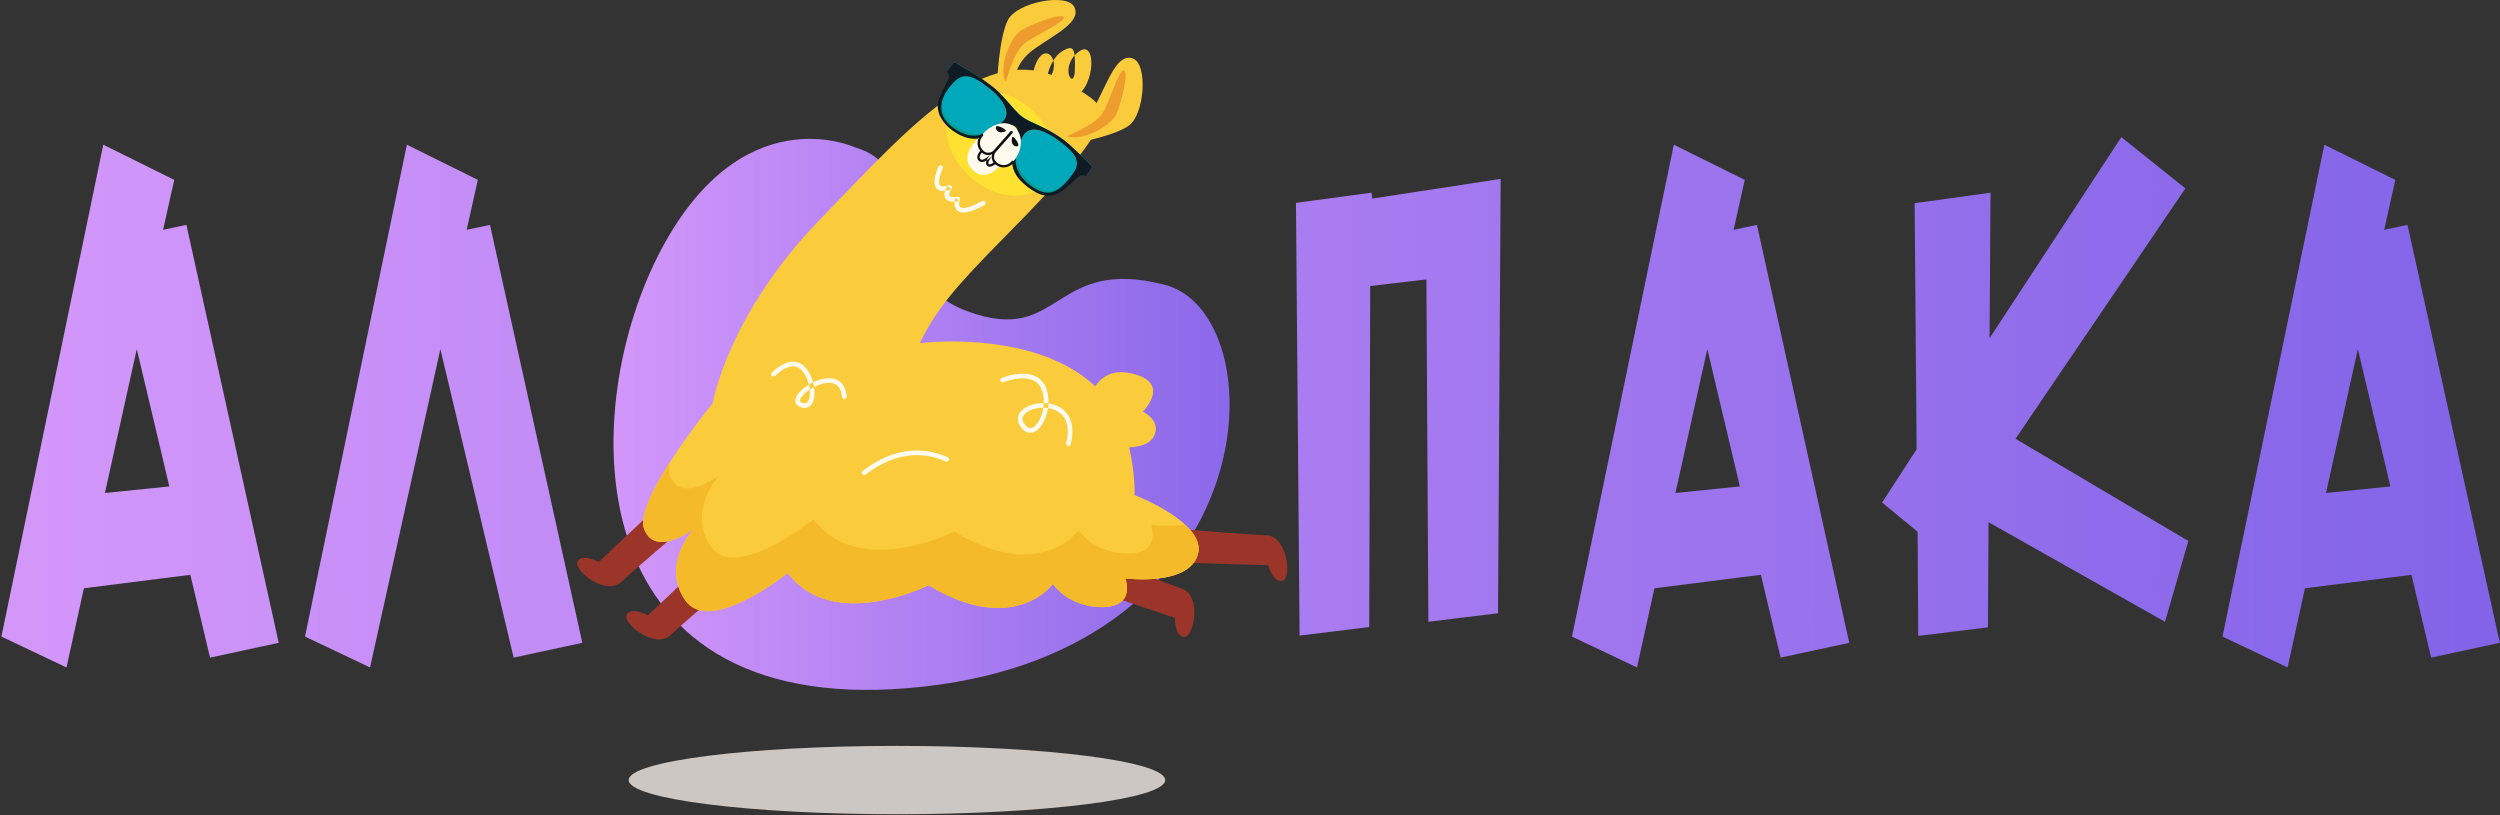 <?xml version="1.0" encoding="UTF-8"?> <svg xmlns="http://www.w3.org/2000/svg" width="1070" height="349" viewBox="0 0 1070 349" fill="none"><rect x="0" y="0" width="1070" height="349" fill="#333333" stroke="none"/> <path d="M119.297 275.125L89.906 281.453L81.469 246.016L35.906 251.781L28.453 285.672L0.609 272.453L44.203 61.938L74.578 76.984L69.797 98.359L79.781 96.25L119.297 275.125ZM72.469 208.188L58.547 149.406L44.906 211L72.469 208.188ZM158.391 285.672L130.547 272.453L174.141 61.938L204.516 76.984L199.734 98.359L209.719 96.25L249.234 275.125L219.844 281.453L188.484 149.406L158.391 285.672ZM642.281 76.562L641.156 262.469L611.344 266.125L610.5 119.594L586.453 122.406L586.031 268.375L556.219 272.031L554.672 86.828L587.016 82.469L587.297 85L642.281 76.562ZM791.484 275.125L762.094 281.453L753.656 246.016L708.094 251.781L700.641 285.672L672.797 272.453L716.391 61.938L746.766 76.984L741.984 98.359L751.969 96.25L791.484 275.125ZM744.656 208.188L730.734 149.406L717.094 211L744.656 208.188ZM936.609 231.531L926.625 266.125L851.109 223.516L850.828 268.516L821.016 272.172L820.734 227.594L805.547 215.078L820.312 192.297L819.469 86.969L851.953 82.469L851.531 144.766L907.922 58.703L935.344 80.641L862.641 187.797L936.609 231.531ZM1069.92 275.125L1040.53 281.453L1032.09 246.016L986.531 251.781L979.078 285.672L951.234 272.453L994.828 61.938L1025.2 76.984L1020.42 98.359L1030.41 96.25L1069.92 275.125ZM1023.09 208.188L1009.17 149.406L995.531 211L1023.09 208.188Z" fill="url(#paint0_linear)"></path> <path fill-rule="evenodd" clip-rule="evenodd" d="M365.829 63.033C365.829 63.033 316.688 40.218 281.586 109.543C246.485 178.873 247.361 310.504 395.665 293.832C543.968 277.159 546.601 134.115 498.337 121.829C474.813 115.841 463.797 121.944 454.011 128.046C443.719 134.465 434.786 140.883 414.094 133.236C373.726 118.318 399.177 72.686 365.829 63.033Z" fill="url(#paint1_linear)"></path> <path fill-rule="evenodd" clip-rule="evenodd" d="M383.892 348.494C320.486 348.494 269.085 341.946 269.085 333.868C269.085 325.791 320.486 319.241 383.892 319.241C447.299 319.241 498.701 325.791 498.701 333.868C498.701 341.946 447.299 348.494 383.892 348.494Z" fill="#CCC7C3"></path> <path fill-rule="evenodd" clip-rule="evenodd" d="M283.691 214.652L256.252 240.56C256.252 240.56 249.245 236.693 247.201 240.3C245.154 243.91 259.279 255.316 265.929 249.037C271.407 243.865 289.309 228.666 295.454 223.466C291.439 222.113 287.372 219.394 283.691 214.652Z" fill="#9C3529"></path> <path fill-rule="evenodd" clip-rule="evenodd" d="M505.027 240.823L542.747 241.905C542.747 241.905 544.968 249.596 548.965 248.491C552.964 247.383 551.04 229.331 541.899 229.069C534.369 228.854 510.964 226.942 502.941 226.272C504.824 230.069 505.777 234.868 505.027 240.823Z" fill="#9C3529"></path> <path fill-rule="evenodd" clip-rule="evenodd" d="M467.092 252.431L502.861 264.461C502.861 264.461 502.743 272.462 506.889 272.57C511.036 272.677 514.458 254.845 505.788 251.933C498.649 249.531 476.817 240.882 469.336 237.904C470.032 242.084 469.545 246.953 467.092 252.431Z" fill="#9C3529"></path> <path fill-rule="evenodd" clip-rule="evenodd" d="M304.753 237.435L277.313 263.343C277.313 263.343 270.307 259.476 268.263 263.082C266.216 266.693 280.34 278.099 286.991 271.818C292.469 266.648 310.37 251.449 316.516 246.25C312.501 244.896 308.433 242.177 304.753 237.435Z" fill="#9C3529"></path> <path fill-rule="evenodd" clip-rule="evenodd" d="M296.78 226.496C296.78 226.496 280.399 238.783 275.718 226.496C271.038 214.21 304.971 172.672 304.971 172.672C304.971 172.672 311.406 134.636 351.189 93.678C390.972 52.725 424.385 13.36 459.425 36.929C474.085 46.789 484.498 46.355 430.173 101.265C409.421 122.24 400.659 132.351 393.708 146.836C393.708 146.836 471.711 136.978 483.413 191.978C485.07 199.771 485.718 206.343 485.608 211.884C485.608 211.884 516.76 223.802 512.664 237.435C508.57 251.068 481.657 247.558 481.657 247.558C481.657 247.558 486.337 259.843 471.711 259.843C457.084 259.843 450.65 249.898 450.65 249.898C450.65 249.898 434.268 272.714 397.409 250.482C397.409 250.482 356.455 270.959 337.149 245.216C337.149 245.216 303.801 272.13 293.27 256.918C282.739 241.707 296.78 226.496 296.78 226.496Z" fill="#FACC3C"></path> <path fill-rule="evenodd" clip-rule="evenodd" d="M464.105 181.281C464.105 181.281 464.691 155.992 483.413 159.65C502.133 163.31 489.138 176.181 489.138 176.181C489.138 176.181 497.796 180.277 493.529 187.296C489.263 194.318 465.861 192.814 464.105 181.281Z" fill="#FACC3C"></path> <path fill-rule="evenodd" clip-rule="evenodd" d="M434.343 34.698C434.343 34.698 433.859 27.134 442.89 20.804C451.92 14.475 462.825 9.362 459.857 3.072C456.888 -3.218 435.291 0.924 431.405 8.536C427.518 16.148 426.78 35.181 426.78 35.181" fill="#FACC3C"></path> <path fill-rule="evenodd" clip-rule="evenodd" d="M430.194 34.873C427.485 28.427 432.339 15.736 437.292 12.858C442.609 9.774 454.681 5.408 455.281 7.394C455.883 9.378 445.913 13.662 439.45 17.855C432.985 22.049 430.769 36.242 430.194 34.873Z" fill="#ED9C2D"></path> <path fill-rule="evenodd" clip-rule="evenodd" d="M456.642 54.319C456.642 54.319 464.205 53.836 469.334 44.073C474.462 34.31 478.147 22.842 484.762 24.987C491.377 27.131 490.019 49.079 482.963 53.902C475.908 58.725 457.123 61.882 457.123 61.882" fill="#FACC3C"></path> <path fill-rule="evenodd" clip-rule="evenodd" d="M456.994 58.455C463.733 60.322 475.703 53.892 477.925 48.613C480.309 42.947 483.105 30.419 481.058 30.076C479.013 29.731 476.032 40.165 472.697 47.109C469.36 54.054 455.563 58.059 456.994 58.455Z" fill="#ED9C2D"></path> <path fill-rule="evenodd" clip-rule="evenodd" d="M434.616 83.768C428.332 83.768 421.351 81.125 415.497 75.973C404.831 66.59 401.949 52.434 409.056 44.355C412.262 40.712 416.955 38.927 422.118 38.927C428.401 38.927 435.382 41.569 441.236 46.72C451.902 56.105 454.787 70.26 447.677 78.338C444.472 81.982 439.779 83.768 434.616 83.768Z" fill="#FFE132"></path> <path fill-rule="evenodd" clip-rule="evenodd" d="M401.641 71.329C401.631 71.351 401.218 72.23 400.8 73.461C400.385 74.696 399.953 76.268 399.948 77.778C399.952 78.723 400.116 79.691 400.727 80.501C401.031 80.901 401.451 81.237 401.949 81.452C402.448 81.669 403.014 81.771 403.636 81.771C404.522 81.769 405.53 81.571 406.728 81.161L406.404 80.215L405.579 79.65C405.56 79.678 405.243 80.14 404.917 80.817C404.595 81.499 404.24 82.38 404.231 83.37C404.232 83.731 404.284 84.112 404.433 84.488C404.649 85.054 405.113 85.576 405.733 85.882C406.354 86.194 407.101 86.332 408.013 86.333C408.601 86.333 409.261 86.274 410.014 86.151L409.852 85.164L408.908 84.833C408.892 84.892 408.516 85.932 408.511 87.212C408.514 87.994 408.651 88.916 409.266 89.715C409.572 90.11 410 90.449 410.519 90.668C411.038 90.89 411.638 90.999 412.317 90.999C414.332 90.986 417.104 90.098 421.359 87.785C421.844 87.52 422.023 86.913 421.758 86.428C421.493 85.943 420.886 85.765 420.401 86.03C416.298 88.28 413.706 89.012 412.317 88.999C411.85 88.999 411.526 88.924 411.304 88.829C410.976 88.682 410.832 88.514 410.7 88.249C410.574 87.986 410.509 87.611 410.511 87.212C410.51 86.781 410.582 86.334 410.657 86.006C410.694 85.842 410.731 85.707 410.757 85.617L410.788 85.517L410.795 85.496L410.796 85.495C410.913 85.161 410.846 84.793 410.618 84.521C410.391 84.25 410.04 84.12 409.69 84.177C409.022 84.287 408.465 84.333 408.013 84.333C407.065 84.335 406.619 84.125 406.458 83.982C406.372 83.908 406.331 83.845 406.293 83.753C406.257 83.662 406.231 83.535 406.232 83.37C406.223 82.916 406.454 82.22 406.718 81.685C406.848 81.416 406.98 81.182 407.078 81.02L407.193 80.834L407.223 80.79L407.229 80.781C407.473 80.424 407.461 79.954 407.2 79.61C406.938 79.266 406.488 79.129 406.08 79.269C405.025 79.632 404.212 79.772 403.636 79.771C403.23 79.771 402.946 79.705 402.748 79.618C402.456 79.484 402.308 79.326 402.165 79.032C402.029 78.741 401.947 78.302 401.948 77.778C401.943 76.664 402.31 75.224 402.694 74.103C402.885 73.541 403.077 73.054 403.22 72.711C403.291 72.539 403.35 72.403 403.391 72.312L403.437 72.209L403.451 72.179C403.686 71.68 403.471 71.084 402.972 70.849C402.472 70.614 401.876 70.829 401.641 71.329Z" fill="#FFFAEE"></path> <path fill-rule="evenodd" clip-rule="evenodd" d="M444.293 71.629C443.301 72.759 441.58 72.869 440.45 71.875C439.322 70.881 439.211 69.161 440.205 68.032C441.199 66.903 442.918 66.794 444.046 67.787C445.177 68.781 445.288 70.501 444.293 71.629Z" fill="#101114"></path> <path fill-rule="evenodd" clip-rule="evenodd" d="M420.639 50.817C419.646 51.945 417.925 52.055 416.796 51.063C415.667 50.069 415.557 48.349 416.551 47.219C417.545 46.09 419.265 45.981 420.394 46.974C421.522 47.967 421.634 49.688 420.639 50.817Z" fill="#101114"></path> <path fill-rule="evenodd" clip-rule="evenodd" d="M453.591 60.506C451.809 59.157 449.955 57.925 447.944 56.946C446.428 56.21 444.862 55.623 443.166 55.484C440.975 55.308 439.21 56.067 438.014 57.951C436.629 60.127 435.592 62.467 435.038 64.989C434.191 68.82 434.756 72.406 437.162 75.588C438.976 77.986 441.306 79.796 443.939 81.215C445.293 81.944 446.737 82.42 448.294 82.448C450.413 82.488 452.209 81.64 453.811 80.344C456.252 78.361 458.23 75.957 459.909 73.317C461.096 71.451 461.343 69.451 460.329 67.396C459.93 66.588 459.413 65.859 458.826 65.178C457.287 63.392 455.456 61.931 453.591 60.506ZM422.137 36.848C421.54 36.402 420.957 35.943 420.35 35.517C419.016 34.582 417.638 33.722 416.114 33.122C414.3 32.411 412.505 32.314 410.727 33.233C409.538 33.85 408.562 34.727 407.673 35.712C405.944 37.629 404.471 39.716 403.576 42.159C402.14 46.083 402.766 49.609 405.688 52.656C407.232 54.261 409.046 55.509 411.017 56.521C414.705 58.419 418.5 58.509 422.298 56.922C425.08 55.76 427.46 53.969 429.466 51.7C430.581 50.442 430.96 48.99 430.622 47.346C430.288 45.721 429.496 44.311 428.538 42.986C426.777 40.556 424.586 38.564 422.137 36.848Z" fill="#00A8B9"></path> <path fill-rule="evenodd" clip-rule="evenodd" d="M402.696 40.893L416.607 32.69L420.183 34.669L403.005 44.225C403.005 44.225 402.736 41.944 402.696 40.893Z" fill="#00AABC"></path> <path fill-rule="evenodd" clip-rule="evenodd" d="M401.832 48.039L421.694 36.544L425.688 39.625L404.617 52.24C404.617 52.24 401.823 49.426 401.832 48.039Z" fill="#00AABC"></path> <path fill-rule="evenodd" clip-rule="evenodd" d="M434.663 64.81L448.576 56.608L452.151 58.587L434.974 68.142C434.974 68.142 434.705 65.862 434.663 64.81Z" fill="#00AABC"></path> <path fill-rule="evenodd" clip-rule="evenodd" d="M433.801 71.956L453.665 60.463L457.655 63.542L436.585 76.158C436.585 76.158 433.792 73.344 433.801 71.956Z" fill="#00AABC"></path> <path fill-rule="evenodd" clip-rule="evenodd" d="M453.634 60.452C451.848 59.104 449.998 57.867 447.999 56.872C446.493 56.123 444.94 55.519 443.267 55.349C441.107 55.129 439.391 55.827 438.254 57.629C436.939 59.713 435.971 61.962 435.48 64.398C434.73 68.1 435.365 71.593 437.8 74.734C439.637 77.103 441.967 78.911 444.591 80.343C445.938 81.082 447.368 81.575 448.901 81.639C450.986 81.723 452.735 80.939 454.282 79.714C456.64 77.844 458.532 75.552 460.125 73.027C461.253 71.242 461.454 69.303 460.411 67.287C459.999 66.495 459.475 65.776 458.882 65.103C457.329 63.333 455.498 61.875 453.634 60.452ZM422.176 36.797C421.58 36.352 420.995 35.893 420.388 35.466C419.057 34.529 417.681 33.664 416.168 33.049C414.37 32.319 412.603 32.184 410.871 33.041C409.718 33.611 408.776 34.442 407.923 35.378C406.264 37.2 404.86 39.195 404.033 41.547C402.704 45.327 403.399 48.763 406.34 51.784C407.892 53.378 409.706 54.627 411.665 55.652C415.335 57.578 419.072 57.747 422.77 56.29C425.484 55.221 427.785 53.535 429.709 51.376C430.778 50.178 431.121 48.776 430.751 47.173C430.388 45.588 429.575 44.203 428.604 42.895C426.82 40.498 424.622 38.516 422.176 36.797ZM422.825 35.655C426.368 38.036 429.243 41.119 432.019 44.304C433.292 45.768 434.553 47.242 435.948 48.603C437.324 49.944 438.937 50.921 440.638 51.77C443.049 52.971 445.533 54.024 447.913 55.292C451.391 57.144 454.698 59.255 457.665 61.875C460.459 64.34 463.132 66.934 465.806 69.526C466.276 69.98 466.751 70.427 467.221 70.879C467.586 71.233 467.593 71.383 467.339 71.784C466.695 72.813 465.948 73.766 465.224 74.738C464.921 75.141 464.804 75.157 464.351 74.9C463.87 74.625 463.379 74.642 462.888 74.812C462.155 75.064 461.602 75.559 461.049 76.068C459.138 77.82 457.254 79.61 455.09 81.073C453.081 82.431 450.856 83.176 448.312 82.851C446.587 82.633 444.997 81.982 443.499 81.1C441.239 79.767 439.172 78.181 437.352 76.279C434.612 73.42 433.429 70.074 433.689 66.264C433.88 63.433 434.569 60.721 435.414 58.051C435.58 57.523 435.713 56.992 435.791 56.437C436.049 54.633 434.062 52.796 432.183 53.172C431.198 53.368 430.332 53.804 429.511 54.327C427.748 55.445 425.951 56.504 424.012 57.326C421.428 58.417 418.739 58.909 415.868 58.387C413.974 58.043 412.206 57.32 410.537 56.351C408.58 55.213 406.762 53.885 405.265 52.161C403.648 50.297 402.436 48.245 402.021 45.818C401.723 44.08 402.075 42.467 402.696 40.894C403.669 38.43 404.746 36.014 405.968 33.668C406.469 32.703 406.47 31.726 405.768 30.786C405.557 30.502 405.563 30.24 405.746 29.995C406.48 29.018 407.167 28.002 408.006 27.105C408.397 26.691 408.716 26.629 409.207 26.942C413.119 29.436 417.166 31.695 421.007 34.301C421.631 34.725 422.218 35.202 422.825 35.655Z" fill="#00A098"></path> <path fill-rule="evenodd" clip-rule="evenodd" d="M453.591 60.506C451.809 59.157 449.955 57.925 447.944 56.946C446.428 56.21 444.862 55.623 443.166 55.484C440.975 55.308 439.21 56.067 438.014 57.951C436.629 60.127 435.592 62.467 435.038 64.989C434.191 68.82 434.756 72.406 437.162 75.588C438.976 77.986 441.306 79.796 443.939 81.215C445.293 81.944 446.737 82.42 448.294 82.448C450.413 82.488 452.209 81.64 453.811 80.344C456.252 78.361 458.23 75.957 459.909 73.317C461.096 71.451 461.343 69.451 460.329 67.396C459.93 66.588 459.413 65.859 458.826 65.178C457.287 63.392 455.456 61.931 453.591 60.506ZM422.137 36.848C421.54 36.402 420.957 35.943 420.35 35.517C419.016 34.582 417.638 33.722 416.114 33.122C414.3 32.411 412.505 32.314 410.727 33.233C409.538 33.85 408.562 34.727 407.673 35.712C405.944 37.629 404.471 39.716 403.576 42.159C402.14 46.083 402.766 49.609 405.688 52.656C407.232 54.261 409.046 55.509 411.017 56.521C414.705 58.419 418.5 58.509 422.298 56.922C425.08 55.76 427.46 53.969 429.466 51.7C430.581 50.442 430.96 48.99 430.622 47.346C430.288 45.721 429.496 44.311 428.538 42.986C426.777 40.556 424.586 38.564 422.137 36.848ZM422.823 35.656C426.372 38.029 429.226 41.141 431.976 44.359C433.241 45.838 434.488 47.33 435.875 48.698C437.243 50.052 438.863 51.02 440.574 51.856C442.999 53.04 445.499 54.067 447.893 55.319C451.388 57.149 454.702 59.25 457.661 61.88C460.447 64.358 463.106 66.969 465.766 69.579C466.233 70.037 466.706 70.486 467.174 70.943C467.538 71.298 467.539 71.455 467.274 71.872C466.594 72.945 465.811 73.946 465.053 74.965C464.738 75.387 464.617 75.407 464.163 75.151C463.68 74.879 463.181 74.907 462.678 75.092C461.926 75.369 461.352 75.894 460.779 76.43C458.791 78.282 456.837 80.169 454.604 81.724C452.527 83.171 450.248 83.99 447.667 83.713C445.917 83.526 444.318 82.889 442.815 82.016C440.542 80.697 438.478 79.107 436.669 77.191C433.948 74.307 432.821 70.888 433.172 66.954C433.434 64.029 434.195 61.221 435.118 58.449C435.297 57.902 435.448 57.35 435.538 56.777C435.84 54.913 433.862 53.066 431.942 53.494C430.936 53.72 430.043 54.191 429.197 54.746C427.377 55.94 425.525 57.073 423.536 57.963C420.884 59.145 418.133 59.715 415.227 59.243C413.309 58.932 411.529 58.228 409.854 57.264C407.887 56.137 406.071 54.811 404.588 53.067C402.986 51.184 401.797 49.099 401.431 46.606C401.167 44.821 401.562 43.152 402.233 41.514C403.277 38.954 404.427 36.439 405.723 33.994C406.256 32.988 406.279 31.98 405.586 31.027C405.378 30.74 405.389 30.471 405.581 30.214C406.352 29.19 407.073 28.128 407.946 27.184C408.355 26.748 408.68 26.677 409.173 26.989C413.093 29.469 417.16 31.707 421.005 34.303C421.631 34.725 422.217 35.202 422.823 35.656Z" fill="#0E1B25"></path> <path fill-rule="evenodd" clip-rule="evenodd" d="M419.214 58.718L430.161 68.348C430.161 68.348 423.172 79.16 416.407 72.864C409.746 66.667 419.214 58.718 419.214 58.718Z" fill="#FFFAEE"></path> <path fill-rule="evenodd" clip-rule="evenodd" d="M425.926 69.603C424.98 70.45 423.673 71.311 422.842 70.581C421.419 69.328 424.95 65.745 424.95 65.745C424.95 65.745 421.203 69.856 419.528 68.65C417.49 67.189 420.173 64.621 420.173 64.621C420.173 64.621 423.257 62.275 425.932 64.626C428.606 66.981 425.926 69.603 425.926 69.603Z" fill="#FFFAEE"></path> <path fill-rule="evenodd" clip-rule="evenodd" d="M419.828 64.258C419.813 64.273 419.442 64.629 419.06 65.169C418.683 65.712 418.271 66.436 418.264 67.269C418.253 67.901 418.56 68.585 419.236 69.058C419.543 69.279 419.908 69.374 420.259 69.371C420.861 69.368 421.444 69.133 422.012 68.82C423.698 67.874 425.299 66.097 425.319 66.082C425.503 65.879 425.492 65.57 425.294 65.382C425.095 65.194 424.785 65.198 424.593 65.394C424.584 65.403 423.961 66.035 423.327 66.879C423.01 67.302 422.69 67.778 422.441 68.269C422.194 68.76 422.008 69.261 422.004 69.781C421.998 70.195 422.154 70.647 422.512 70.956C422.822 71.233 423.217 71.359 423.587 71.356C424.104 71.353 424.582 71.153 425.03 70.894C425.477 70.633 425.895 70.302 426.259 69.975C426.465 69.791 426.483 69.475 426.299 69.269C426.115 69.064 425.799 69.046 425.593 69.231C425.262 69.526 424.887 69.82 424.526 70.031C424.166 70.243 423.822 70.359 423.587 70.356C423.415 70.353 423.302 70.316 423.172 70.206C423.053 70.094 423.01 69.993 423.004 69.781C423.001 69.523 423.12 69.132 423.332 68.722C423.646 68.1 424.144 67.433 424.561 66.93C424.769 66.68 424.957 66.469 425.092 66.322L425.251 66.153L425.306 66.096L424.95 65.745L424.58 65.407L424.462 65.534C424.187 65.823 423.461 66.556 422.625 67.204C422.207 67.528 421.762 67.831 421.344 68.043C420.927 68.257 420.537 68.374 420.259 68.371C420.071 68.371 419.94 68.331 419.82 68.246C419.373 67.912 419.274 67.624 419.264 67.269C419.256 66.802 419.549 66.203 419.877 65.746C420.038 65.516 420.203 65.322 420.325 65.186L420.47 65.031L420.509 64.992L420.519 64.981C420.718 64.79 420.725 64.474 420.534 64.275C420.344 64.075 420.027 64.069 419.828 64.258Z" fill="#101114"></path> <path fill-rule="evenodd" clip-rule="evenodd" d="M425.416 65.636C425.416 65.636 418.854 66.803 418.926 61.47C419.001 56.135 428.71 49.873 433.912 54.14C439.971 59.109 435.863 68.872 431.356 70.694C426.849 72.516 424.338 65.891 425.416 65.636Z" fill="#FFFAEE"></path> <path fill-rule="evenodd" clip-rule="evenodd" d="M430.356 56.195C431.387 55.754 426.975 53.265 426.359 54.198C425.742 55.129 427.016 57.628 430.356 56.195Z" fill="#101114"></path> <path fill-rule="evenodd" clip-rule="evenodd" d="M433.232 58.725C433.538 57.648 436.571 61.708 435.723 62.438C434.878 63.169 432.236 62.219 433.232 58.725Z" fill="#101114"></path> <path fill-rule="evenodd" clip-rule="evenodd" d="M432.539 56.262C432.539 56.262 427.779 61.669 425.508 64.253C425.032 64.805 423.987 65.372 422.939 65.363C422.274 65.36 421.608 65.16 420.984 64.614C420.007 63.755 419.391 62.559 419.392 61.279C419.394 60.27 419.766 59.189 420.707 58.116C420.889 57.909 420.869 57.593 420.662 57.411C420.454 57.228 420.138 57.249 419.956 57.456C418.876 58.681 418.39 60.016 418.392 61.279C418.393 62.886 419.161 64.343 420.324 65.365C421.129 66.077 422.065 66.365 422.939 66.363C424.328 66.354 425.561 65.695 426.259 64.913C427.394 63.622 429.152 61.624 430.626 59.949C432.1 58.274 433.287 56.925 433.29 56.922C433.472 56.715 433.452 56.399 433.245 56.217C433.038 56.034 432.722 56.054 432.539 56.262Z" fill="#101114"></path> <path fill-rule="evenodd" clip-rule="evenodd" d="M432.539 56.262C432.539 56.262 427.779 61.669 425.508 64.253C424.909 64.94 424.464 66.012 424.458 67.188C424.454 68.217 424.834 69.338 425.814 70.196C426.835 71.094 428.173 71.654 429.585 71.655C431.056 71.659 432.597 71.03 433.849 69.601C434.032 69.394 434.012 69.078 433.804 68.895C433.597 68.713 433.281 68.733 433.099 68.94C432.009 70.173 430.777 70.651 429.585 70.655C428.442 70.656 427.325 70.195 426.474 69.445C425.726 68.783 425.463 67.989 425.458 67.188C425.453 66.282 425.839 65.383 426.259 64.913C427.394 63.622 429.152 61.624 430.626 59.949C432.1 58.274 433.287 56.925 433.29 56.922C433.472 56.715 433.452 56.399 433.245 56.217C433.038 56.034 432.722 56.054 432.539 56.262Z" fill="#101114"></path> <path fill-rule="evenodd" clip-rule="evenodd" d="M460.189 41.178C468.769 37.488 469.607 15.696 461.375 22.375C453.147 29.054 459.833 39.109 460.028 30.149C460.224 21.187 459.931 18.47 454.197 22.205C448.461 25.941 446.441 38.917 449.986 32.2C453.529 25.482 447.663 18.346 443.726 26.408C441.466 31.038 441.618 35.757 443.464 38.682" fill="#FACC3C"></path> <path fill-rule="evenodd" clip-rule="evenodd" d="M283.265 231.957C284.089 231.956 284.932 231.86 285.773 231.695C284.932 231.86 284.089 231.956 283.265 231.957ZM275.711 226.477C275.48 225.864 275.345 225.178 275.296 224.429C275.345 225.179 275.48 225.864 275.711 226.477Z" fill="#CA612D"></path> <path fill-rule="evenodd" clip-rule="evenodd" d="M510.833 240.99C511.604 239.998 512.213 238.869 512.618 237.586C512.213 238.869 511.604 239.998 510.833 240.99ZM512.677 237.392C512.82 236.908 512.919 236.426 512.976 235.946C512.919 236.426 512.82 236.908 512.677 237.392Z" fill="#CA612D"></path> <path fill-rule="evenodd" clip-rule="evenodd" d="M480.537 256.952C481.961 255.391 482.369 253.437 482.37 251.716C482.369 253.437 481.961 255.391 480.537 256.952ZM489.3 247.962C490.886 247.956 492.624 247.892 494.415 247.731C492.623 247.892 490.887 247.956 489.3 247.962Z" fill="#CA612D"></path> <path fill-rule="evenodd" clip-rule="evenodd" d="M293.324 256.996C293.313 256.979 293.3 256.961 293.288 256.944C293.282 256.935 293.276 256.927 293.27 256.918C290.396 252.766 289.352 248.614 289.354 244.771C289.358 234.536 296.78 226.496 296.78 226.496C296.78 226.496 291.299 230.606 285.773 231.695C284.932 231.86 284.089 231.956 283.265 231.957C283.263 231.957 283.261 231.957 283.259 231.957C280.155 231.955 277.31 230.605 275.745 226.565C275.736 226.542 275.727 226.519 275.718 226.496C275.716 226.49 275.714 226.484 275.711 226.478C275.48 225.864 275.345 225.178 275.296 224.428C275.295 224.421 275.295 224.414 275.294 224.406C275.294 224.399 275.294 224.395 275.293 224.389C275.293 224.387 275.293 224.385 275.293 224.384C275.293 224.379 275.293 224.375 275.292 224.371C274.932 218.244 280.305 207.911 286.573 198.083C286.168 200.233 286.168 202.103 286.72 203.552C288.28 207.648 291.14 209.013 294.261 209.012C300.501 209.012 307.782 203.552 307.782 203.552C307.782 203.552 293.741 218.763 304.271 233.974C306.592 237.326 310.02 238.632 313.955 238.632C327.879 238.632 348.15 222.272 348.15 222.272C355.602 232.208 366.278 235.259 376.581 235.259C392.97 235.259 408.412 227.539 408.412 227.539C420.487 234.823 430.361 237.271 438.185 237.27C454.241 237.268 461.651 226.953 461.651 226.953C461.651 226.953 468.087 236.9 482.713 236.9C497.339 236.9 492.659 224.613 492.659 224.613C492.659 224.613 495.756 225.014 500.01 225.014C502.213 225.014 504.726 224.906 507.279 224.579C510.927 227.971 513.43 231.828 512.984 235.874C512.983 235.884 512.982 235.89 512.981 235.897C512.981 235.899 512.981 235.902 512.981 235.904C512.98 235.911 512.979 235.917 512.978 235.924C512.977 235.931 512.977 235.935 512.976 235.94C512.919 236.425 512.82 236.908 512.677 237.392C512.674 237.404 512.673 237.408 512.671 237.413C512.669 237.42 512.667 237.428 512.664 237.435C512.661 237.448 512.657 237.461 512.653 237.473C512.65 237.483 512.648 237.49 512.645 237.499C512.641 237.511 512.638 237.521 512.634 237.533C512.629 237.551 512.623 237.569 512.618 237.586C512.213 238.869 511.604 239.998 510.833 240.99C507.704 245.021 501.909 246.805 496.304 247.527C495.67 247.608 495.04 247.676 494.415 247.732C492.624 247.893 490.886 247.956 489.3 247.962C489.21 247.962 489.12 247.964 489.031 247.964C489.031 247.964 489.03 247.964 489.029 247.964C484.824 247.963 481.742 247.568 481.658 247.557C481.657 247.557 482.371 249.432 482.37 251.716C482.369 253.437 481.961 255.392 480.537 256.953C479.012 258.624 476.32 259.842 471.711 259.842C457.084 259.842 450.65 249.897 450.65 249.897C450.65 249.897 443.241 260.211 427.187 260.214C419.459 260.213 409.737 257.826 397.879 250.764C397.78 250.705 397.683 250.646 397.584 250.587C397.557 250.57 397.529 250.554 397.502 250.538C397.47 250.519 397.44 250.501 397.409 250.482C397.409 250.482 381.97 258.2 365.583 258.202C365.581 258.202 365.58 258.202 365.579 258.202C355.307 258.201 344.663 255.168 337.217 245.307C337.212 245.3 337.206 245.291 337.201 245.285C337.197 245.28 337.195 245.277 337.192 245.272C337.178 245.254 337.163 245.235 337.149 245.216C337.149 245.216 316.917 261.542 302.995 261.576C302.981 261.576 302.967 261.576 302.954 261.576C299.048 261.576 295.644 260.29 293.324 256.996Z" fill="#F5BA2A"></path> <path fill-rule="evenodd" clip-rule="evenodd" d="M429.52 163.601L429.557 163.585C429.97 163.413 433.843 161.924 437.725 161.932C439.464 161.931 441.185 162.227 442.608 162.996C444.03 163.771 445.198 164.982 445.941 167.039C446.494 168.585 446.743 170.25 446.742 171.909C446.746 174.875 445.938 177.821 444.759 179.95C444.172 181.015 443.493 181.873 442.822 182.431C442.146 182.994 441.511 183.243 440.957 183.241C440.53 183.238 440.105 183.11 439.611 182.739C439.12 182.368 438.58 181.737 438.057 180.776C437.752 180.215 437.635 179.724 437.634 179.275C437.636 178.686 437.836 178.133 438.258 177.573C438.884 176.736 440.036 175.944 441.493 175.392C442.947 174.837 444.691 174.513 446.461 174.514C449.093 174.512 451.756 175.227 453.704 176.808C455.647 178.395 456.984 180.815 456.997 184.629C456.997 186.096 456.79 187.765 456.324 189.652C456.191 190.188 456.518 190.73 457.054 190.863C457.59 190.996 458.132 190.668 458.265 190.132C458.765 188.113 458.997 186.283 458.997 184.629C459.01 180.334 457.384 177.197 454.962 175.253C452.545 173.304 449.44 172.516 446.461 172.514C443.78 172.517 441.181 173.148 439.168 174.272C438.163 174.837 437.298 175.528 436.663 176.365C436.029 177.197 435.632 178.198 435.634 179.275C435.633 180.089 435.859 180.925 436.301 181.734C436.923 182.872 437.616 183.734 438.401 184.332C439.182 184.929 440.073 185.244 440.957 185.241C442.116 185.239 443.186 184.733 444.103 183.967C445.482 182.808 446.61 181.037 447.431 178.938C448.246 176.837 448.742 174.401 448.742 171.909C448.742 170.051 448.466 168.161 447.825 166.366C446.947 163.886 445.384 162.211 443.556 161.235C441.729 160.253 439.681 159.933 437.725 159.932C433.071 159.941 428.814 161.735 428.751 161.754C428.241 161.966 428 162.552 428.212 163.062C428.424 163.572 429.01 163.813 429.52 163.601Z" fill="#FFFAEE"></path> <path fill-rule="evenodd" clip-rule="evenodd" d="M331.821 160.874L331.827 160.867C331.919 160.77 332.942 159.714 334.404 158.709C335.863 157.697 337.758 156.776 339.486 156.787C340.732 156.799 341.907 157.195 343.096 158.445C344.213 159.634 345.111 161.254 345.714 162.986C346.32 164.717 346.632 166.559 346.631 168.159C346.635 169.575 346.377 170.798 345.959 171.555C345.751 171.936 345.516 172.197 345.272 172.361C345.025 172.523 344.766 172.61 344.399 172.613C344.032 172.614 343.549 172.51 342.948 172.226C342.669 172.093 342.536 171.963 342.467 171.863C342.4 171.76 342.369 171.671 342.366 171.503C342.364 171.313 342.43 171.021 342.603 170.666C342.902 170.042 343.518 169.256 344.357 168.476C345.613 167.301 347.359 166.125 349.224 165.264C351.089 164.399 353.077 163.853 354.79 163.856C356.291 163.86 357.538 164.25 358.485 165.126C359.43 166.003 360.164 167.452 360.386 169.831C360.437 170.381 360.924 170.785 361.474 170.735C362.024 170.684 362.429 170.197 362.378 169.647C362.133 166.946 361.242 164.953 359.845 163.659C358.449 162.363 356.634 161.852 354.79 161.856C351.556 161.868 348.084 163.325 345.327 165.172C343.95 166.101 342.757 167.132 341.874 168.185C341.434 168.713 341.069 169.246 340.803 169.794C340.539 170.341 340.368 170.908 340.366 171.503C340.363 172.015 340.509 172.549 340.819 172.995C341.126 173.443 341.571 173.787 342.093 174.033C342.893 174.412 343.662 174.613 344.399 174.613C345.129 174.616 345.822 174.404 346.387 174.021C347.239 173.445 347.787 172.556 348.132 171.553C348.477 170.544 348.63 169.391 348.631 168.159C348.63 166.305 348.28 164.27 347.603 162.327C346.923 160.386 345.918 158.533 344.555 157.076C343.042 155.448 341.211 154.776 339.486 154.787C337.003 154.8 334.767 156.018 333.113 157.171C331.462 158.333 330.392 159.475 330.362 159.506C329.984 159.909 330.004 160.542 330.407 160.92C330.81 161.297 331.443 161.277 331.821 160.874Z" fill="#FFFAEE"></path> <path fill-rule="evenodd" clip-rule="evenodd" d="M370.439 203.15C375.986 198.863 383.589 194.803 392.402 194.808C396.285 194.809 400.414 195.589 404.756 197.497C405.262 197.719 405.852 197.49 406.074 196.984C406.296 196.479 406.067 195.889 405.561 195.666C400.975 193.649 396.554 192.807 392.402 192.808C382.957 192.812 374.968 197.126 369.217 201.568C368.78 201.905 368.699 202.533 369.037 202.97C369.374 203.407 370.002 203.488 370.439 203.15Z" fill="#FFFAEE"></path> <defs> <linearGradient id="paint0_linear" x1="12" y1="184" x2="1057" y2="184" gradientUnits="userSpaceOnUse"> <stop stop-color="#D397FA"></stop> <stop offset="1" stop-color="#8364E8"></stop> </linearGradient> <linearGradient id="paint1_linear" x1="263" y1="177" x2="552.5" y2="177" gradientUnits="userSpaceOnUse"> <stop stop-color="#D397FA"></stop> <stop offset="1" stop-color="#8364E8"></stop> </linearGradient> </defs> </svg> 